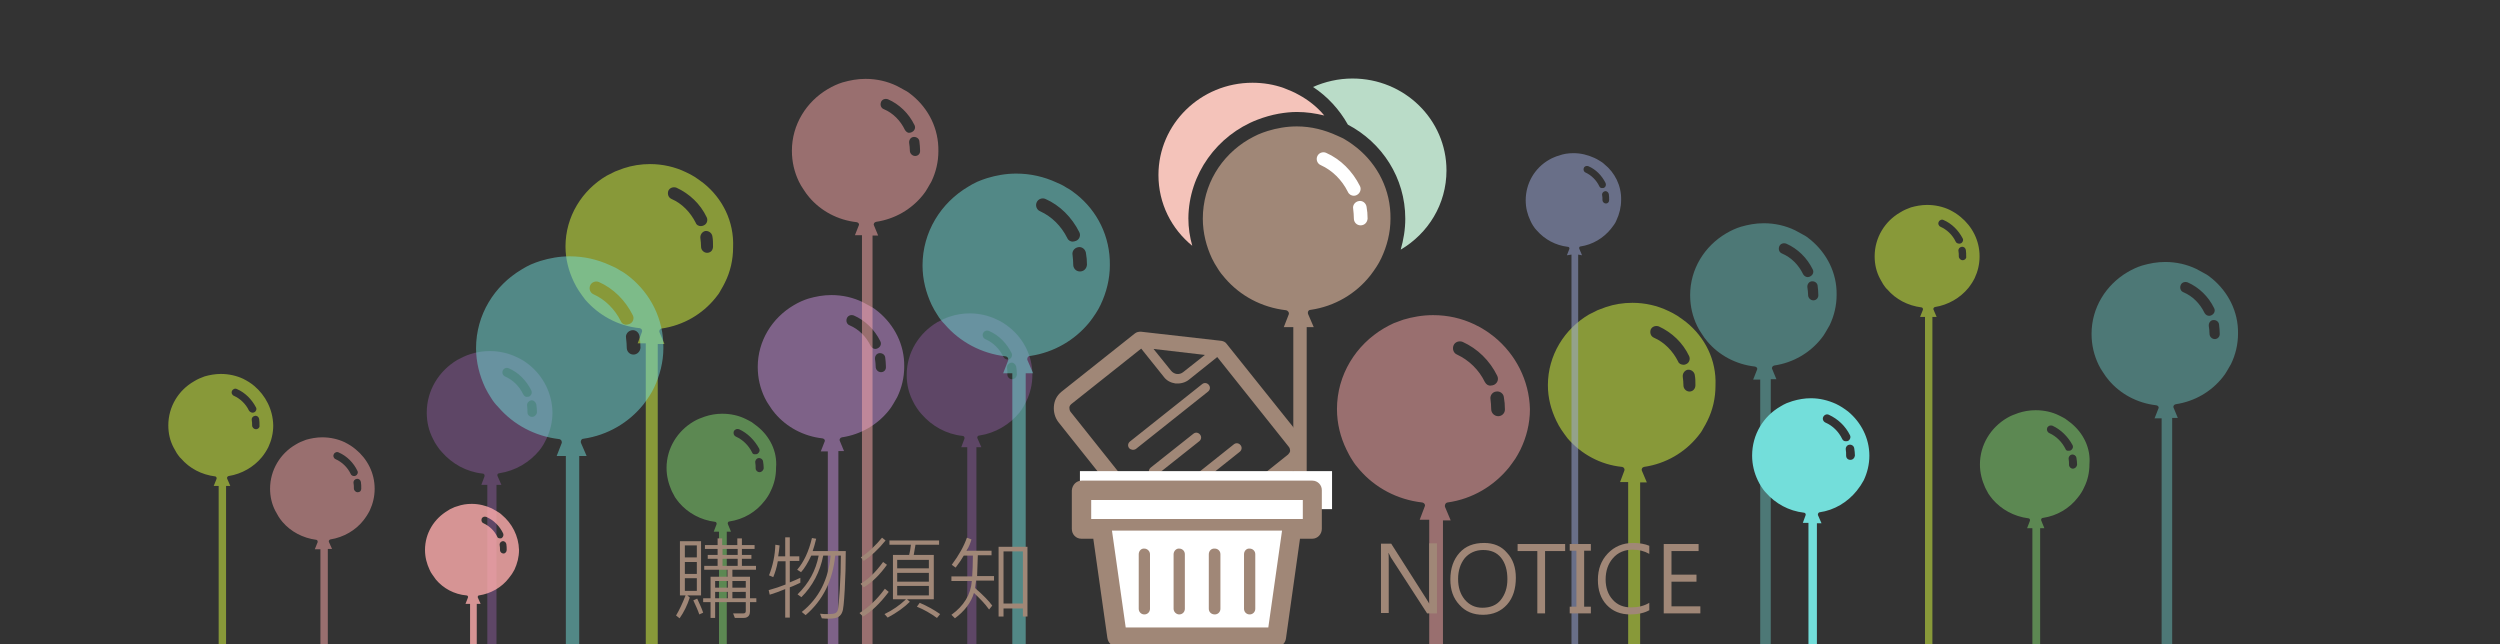 <?xml version="1.0" encoding="utf-8"?>
<!-- Generator: Adobe Illustrator 22.0.1, SVG Export Plug-In . SVG Version: 6.00 Build 0)  -->
<svg version="1.1" id="圖層_1" xmlns="http://www.w3.org/2000/svg" xmlns:xlink="http://www.w3.org/1999/xlink" x="0px" y="0px"
	 width="710px" height="183px" viewBox="0 0 710 183" style="enable-background:new 0 0 710 183;" xml:space="preserve">
<rect x="0" y="0" width="710" height="183" fill="#333333" stroke="none"/>
<style type="text/css">
	.st0{clip-path:url(#SVGID_2_);fill:#73DEDA;}
	.st1{opacity:0.3;clip-path:url(#SVGID_4_);fill:#C373DE;enable-background:new    ;}
	.st2{opacity:0.8;clip-path:url(#SVGID_6_);fill:#FFADAD;enable-background:new    ;}
	.st3{opacity:0.5;clip-path:url(#SVGID_8_);fill:#87DE73;enable-background:new    ;}
	.st4{opacity:0.5;clip-path:url(#SVGID_10_);fill:#87DE73;enable-background:new    ;}
	.st5{opacity:0.5;clip-path:url(#SVGID_12_);fill:#DEFF40;enable-background:new    ;}
	.st6{opacity:0.5;clip-path:url(#SVGID_14_);fill:#DEFF40;enable-background:new    ;}
	.st7{opacity:0.5;clip-path:url(#SVGID_16_);fill:#DEFF40;enable-background:new    ;}
	.st8{opacity:0.5;clip-path:url(#SVGID_18_);fill:#DEFF40;enable-background:new    ;}
	.st9{opacity:0.4;clip-path:url(#SVGID_20_);fill:#73DEDA;enable-background:new    ;}
	.st10{opacity:0.4;clip-path:url(#SVGID_22_);fill:#73DEDA;enable-background:new    ;}
	.st11{opacity:0.3;clip-path:url(#SVGID_24_);fill:#C373DE;enable-background:new    ;}
	.st12{opacity:0.5;clip-path:url(#SVGID_26_);fill:#CB93DE;enable-background:new    ;}
	.st13{opacity:0.5;clip-path:url(#SVGID_28_);fill:#FFADAD;enable-background:new    ;}
	.st14{opacity:0.5;clip-path:url(#SVGID_30_);fill:#FFADAD;enable-background:new    ;}
	.st15{opacity:0.5;clip-path:url(#SVGID_32_);fill:#FFADAD;enable-background:new    ;}
	.st16{opacity:0.5;clip-path:url(#SVGID_34_);fill:#73DEDA;enable-background:new    ;}
	.st17{opacity:0.5;clip-path:url(#SVGID_36_);fill:#73DEDA;enable-background:new    ;}
	.st18{opacity:0.5;clip-path:url(#SVGID_38_);fill:#A0ADDE;enable-background:new    ;}
	.st19{fill:#A08777;}
	.st20{fill:#BADCC8;}
	.st21{fill:#F4C3BA;}
	.st22{fill:#FFFFFF;}
</style>
<g>
	<g>
		<defs>
			<rect id="SVGID_1_" width="710" height="183"/>
		</defs>
		<clipPath id="SVGID_2_">
			<use xlink:href="#SVGID_1_"  style="overflow:visible;"/>
		</clipPath>
		<path class="st0" d="M524.9,116.9c-0.5-0.4-1.1-0.8-1.7-1.2c-0.6-0.4-1.2-0.7-1.8-1c-2.2-1-4.6-1.6-7.1-1.6
			c-1.8,0-3.5,0.3-5.2,0.8c-0.6,0.2-1.1,0.4-1.7,0.6c-0.6,0.3-1.1,0.5-1.7,0.9c-4.9,2.8-8.1,8-8.1,14c0,2.5,0.6,4.9,1.6,7
			c0.3,0.6,0.6,1.2,1,1.8s0.8,1.2,1.3,1.7c2.7,3.1,6.5,5.2,10.8,5.7c0.4,0,0.6,0.4,0.5,0.7l-0.8,2.2h1.6v124.1
			c0.8,0.1,1.6,0.2,2.4,0.3V148.6h1.3l-1-2.3c-0.1-0.3,0.1-0.7,0.4-0.8c4.3-0.6,8-2.9,10.6-6.1c0.4-0.5,0.7-1,1.1-1.5
			c0.3-0.5,0.6-1,0.9-1.5c1-2.1,1.6-4.5,1.6-7C530.9,124.4,528.5,119.9,524.9,116.9z M523.2,124.7c-1-2.1-2.7-3.8-4.8-4.7
			c-0.6-0.3-0.9-1-0.6-1.6c0.3-0.6,1-0.9,1.6-0.6c2.6,1.2,4.7,3.2,6,5.8c0.3,0.6,0,1.3-0.5,1.6c-0.2,0.1-0.3,0.1-0.5,0.1
			C523.8,125.4,523.4,125.1,523.2,124.7z M525.5,130.6c-0.7,0-1.2-0.5-1.2-1.2c0-0.6,0-1.2-0.1-1.7c-0.1-0.6,0.3-1.3,1-1.4
			c0.6-0.1,1.3,0.3,1.4,1c0.1,0.7,0.2,1.4,0.2,2.1C526.7,130.1,526.2,130.6,525.5,130.6z"/>
	</g>
	<g>
		<defs>
			<rect id="SVGID_3_" width="710" height="183"/>
		</defs>
		<clipPath id="SVGID_4_">
			<use xlink:href="#SVGID_3_"  style="overflow:visible;"/>
		</clipPath>
		<path class="st1" d="M150.4,103.7c-0.6-0.5-1.2-0.9-1.8-1.3s-1.3-0.7-1.9-1c-2.3-1.1-4.9-1.7-7.6-1.7c-1.9,0-3.8,0.3-5.6,0.9
			c-0.6,0.2-1.2,0.4-1.8,0.7c-0.6,0.3-1.2,0.6-1.8,0.9c-5.2,3.1-8.7,8.6-8.7,15c0,2.7,0.6,5.2,1.8,7.5c0.3,0.7,0.7,1.3,1.1,1.9
			s0.9,1.3,1.4,1.8c2.9,3.3,6.9,5.6,11.6,6.1c0.4,0,0.6,0.4,0.5,0.8l-0.9,2.4h1.7v71c0.8,0.1,1.7,0.3,2.6,0.4v-71.4h1.4l-1.1-2.5
			c-0.2-0.4,0.1-0.8,0.5-0.8c4.6-0.7,8.6-3.1,11.4-6.5c0.4-0.5,0.8-1.1,1.1-1.6s0.6-1.1,0.9-1.7c1.1-2.3,1.7-4.8,1.7-7.5
			C156.8,111.7,154.3,106.9,150.4,103.7z M148.6,112c-1.1-2.3-2.9-4.1-5.2-5.1c-0.6-0.3-0.9-1-0.6-1.7c0.3-0.6,1-0.9,1.7-0.6
			c2.8,1.2,5,3.5,6.4,6.3c0.3,0.6,0,1.4-0.6,1.7c-0.2,0.1-0.4,0.1-0.6,0.1C149.3,112.8,148.9,112.5,148.6,112z M151.1,118.4
			c-0.7,0-1.3-0.6-1.3-1.3c0-0.6,0-1.2-0.1-1.9c-0.1-0.7,0.4-1.3,1.1-1.5c0.7-0.1,1.3,0.4,1.5,1.1c0.1,0.7,0.2,1.5,0.2,2.3
			C152.4,117.8,151.8,118.4,151.1,118.4z"/>
	</g>
	<g>
		<defs>
			<rect id="SVGID_5_" width="710" height="183"/>
		</defs>
		<clipPath id="SVGID_6_">
			<use xlink:href="#SVGID_5_"  style="overflow:visible;"/>
		</clipPath>
		<path class="st2" d="M142.5,146.2c-0.4-0.4-0.9-0.7-1.4-1s-0.9-0.5-1.4-0.8c-1.7-0.8-3.7-1.3-5.7-1.3c-1.5,0-2.8,0.2-4.2,0.7
			c-0.5,0.1-0.9,0.3-1.3,0.5c-0.5,0.2-0.9,0.4-1.3,0.7c-3.9,2.3-6.5,6.4-6.5,11.2c0,2,0.5,3.9,1.3,5.6c0.2,0.5,0.5,1,0.8,1.4
			c0.3,0.5,0.7,0.9,1,1.4c2.1,2.5,5.2,4.2,8.7,4.5c0.3,0,0.5,0.3,0.4,0.6l-0.7,1.8h1.3v72.2c0.6,0.1,1.3,0.2,1.9,0.3v-72.5h1.1
			l-0.8-1.8c-0.1-0.3,0.1-0.6,0.3-0.6c3.4-0.5,6.5-2.3,8.5-4.9c0.3-0.4,0.6-0.8,0.9-1.2c0.2-0.4,0.5-0.8,0.7-1.2
			c0.8-1.7,1.3-3.6,1.3-5.6C147.3,152.2,145.4,148.6,142.5,146.2z M141.2,152.4c-0.8-1.7-2.2-3-3.9-3.8c-0.5-0.2-0.7-0.8-0.5-1.3
			s0.8-0.7,1.3-0.5c2.1,0.9,3.8,2.6,4.8,4.7c0.2,0.5,0,1-0.4,1.3c-0.1,0.1-0.3,0.1-0.4,0.1C141.7,152.9,141.3,152.8,141.2,152.4z
			 M143,157.2c-0.5,0-1-0.4-1-1c0-0.5,0-0.9-0.1-1.4s0.3-1,0.8-1.1s1,0.3,1.1,0.8c0.1,0.6,0.1,1.1,0.1,1.7
			C143.9,156.7,143.5,157.2,143,157.2z"/>
	</g>
	<g>
		<defs>
			<rect id="SVGID_7_" width="710" height="183"/>
		</defs>
		<clipPath id="SVGID_8_">
			<use xlink:href="#SVGID_7_"  style="overflow:visible;"/>
		</clipPath>
		<path class="st3" d="M215.1,121.1c-0.5-0.4-1.1-0.8-1.6-1.2c-0.5-0.3-1.1-0.6-1.7-0.9c-2-1-4.3-1.5-6.7-1.5
			c-1.7,0-3.4,0.3-4.9,0.8c-0.5,0.2-1.1,0.4-1.6,0.6s-1.1,0.5-1.6,0.8c-4.6,2.7-7.7,7.6-7.7,13.2c0,2.4,0.6,4.6,1.5,6.6
			c0.3,0.6,0.6,1.1,0.9,1.7c0.4,0.6,0.8,1.1,1.2,1.6c2.5,2.9,6.1,4.9,10.2,5.4c0.3,0,0.5,0.4,0.4,0.7l-0.8,2.1h1.5v82
			c0.7,0.1,1.5,0.2,2.2,0.3V151h1.2l-0.9-2.2c-0.1-0.3,0.1-0.7,0.4-0.7c4.1-0.6,7.6-2.7,10-5.8c0.4-0.5,0.7-0.9,1-1.4s0.6-1,0.8-1.5
			c1-2,1.5-4.2,1.5-6.6C220.8,128.2,218.6,123.9,215.1,121.1z M213.6,128.5c-1-2-2.6-3.6-4.6-4.5c-0.6-0.3-0.8-0.9-0.6-1.5
			c0.3-0.6,0.9-0.8,1.5-0.6c2.4,1.1,4.4,3.1,5.7,5.5c0.3,0.6,0,1.2-0.5,1.5c-0.2,0.1-0.3,0.1-0.5,0.1
			C214.1,129.1,213.7,128.9,213.6,128.5z M215.7,134.1c-0.6,0-1.1-0.5-1.1-1.1c0-0.5,0-1.1-0.1-1.6c-0.1-0.6,0.3-1.2,0.9-1.3
			c0.6-0.1,1.2,0.3,1.3,0.9c0.1,0.7,0.2,1.3,0.2,2C216.8,133.6,216.3,134.1,215.7,134.1z"/>
	</g>
	<g>
		<defs>
			<rect id="SVGID_9_" width="710" height="183"/>
		</defs>
		<clipPath id="SVGID_10_">
			<use xlink:href="#SVGID_9_"  style="overflow:visible;"/>
		</clipPath>
		<path class="st4" d="M588.1,120.1c-0.5-0.4-1.1-0.8-1.6-1.2c-0.5-0.3-1.1-0.6-1.7-0.9c-2-1-4.3-1.5-6.7-1.5
			c-1.7,0-3.4,0.3-4.9,0.8c-0.5,0.2-1.1,0.4-1.6,0.6s-1.1,0.5-1.6,0.8c-4.6,2.7-7.7,7.6-7.7,13.2c0,2.4,0.6,4.6,1.5,6.6
			c0.3,0.6,0.6,1.1,0.9,1.7c0.4,0.6,0.8,1.1,1.2,1.6c2.5,2.9,6.1,4.9,10.2,5.4c0.3,0,0.5,0.4,0.4,0.7l-0.8,2.1h1.5v82
			c0.7,0.1,1.5,0.2,2.2,0.3V150h1.2l-0.9-2.2c-0.1-0.3,0.1-0.7,0.4-0.7c4.1-0.6,7.6-2.7,10-5.8c0.4-0.5,0.7-0.9,1-1.4s0.6-1,0.8-1.5
			c1-2,1.5-4.2,1.5-6.6C593.8,127.2,591.6,122.9,588.1,120.1z M586.6,127.5c-1-2-2.6-3.6-4.6-4.5c-0.6-0.3-0.8-0.9-0.6-1.5
			c0.3-0.6,0.9-0.8,1.5-0.6c2.4,1.1,4.4,3.1,5.7,5.5c0.3,0.6,0,1.2-0.5,1.5c-0.2,0.1-0.3,0.1-0.5,0.1
			C587.1,128.1,586.7,127.9,586.6,127.5z M588.7,133.1c-0.6,0-1.1-0.5-1.1-1.1c0-0.5,0-1.1-0.1-1.6c-0.1-0.6,0.3-1.2,0.9-1.3
			c0.6-0.1,1.2,0.3,1.3,0.9c0.1,0.7,0.2,1.3,0.2,2C589.8,132.6,589.3,133.1,588.7,133.1z"/>
	</g>
	<g>
		<defs>
			<rect id="SVGID_11_" width="710" height="183"/>
		</defs>
		<clipPath id="SVGID_12_">
			<use xlink:href="#SVGID_11_"  style="overflow:visible;"/>
		</clipPath>
		<path class="st5" d="M478.9,91.5c-0.8-0.6-1.6-1.2-2.5-1.8c-0.8-0.5-1.7-1-2.6-1.4c-3.1-1.5-6.6-2.3-10.2-2.3
			c-2.6,0-5.1,0.4-7.5,1.2c-0.8,0.3-1.6,0.6-2.4,0.9c-0.8,0.4-1.6,0.8-2.4,1.2c-7,4.1-11.7,11.6-11.7,20.1c0,3.6,0.9,7,2.4,10.1
			c0.4,0.9,0.9,1.7,1.4,2.5c0.6,0.9,1.2,1.7,1.8,2.5c3.8,4.4,9.3,7.5,15.5,8.1c0.5,0.1,0.8,0.6,0.6,1.1l-1.2,3.2h2.3v237.8
			c1.1,0.2,2.3,0.3,3.4,0.5V137h1.9l-1.4-3.3c-0.2-0.5,0.1-1,0.6-1.1c6.2-0.9,11.6-4.1,15.3-8.7c0.6-0.7,1.1-1.4,1.5-2.2
			c0.4-0.7,0.9-1.5,1.2-2.2c1.5-3,2.3-6.4,2.3-10C487.5,102.2,484.2,95.8,478.9,91.5z M476.6,102.7c-1.5-3-3.9-5.5-6.9-6.8
			c-0.9-0.4-1.2-1.4-0.9-2.3c0.4-0.9,1.4-1.2,2.3-0.9c3.7,1.7,6.8,4.6,8.6,8.4c0.4,0.8,0.1,1.9-0.8,2.3c-0.2,0.1-0.5,0.2-0.7,0.2
			C477.5,103.6,476.8,103.3,476.6,102.7z M479.8,111.2c-0.9,0-1.7-0.8-1.7-1.7c0-0.8-0.1-1.7-0.2-2.5c-0.1-0.9,0.5-1.8,1.4-2
			c0.9-0.1,1.8,0.5,2,1.4c0.2,1,0.2,2,0.2,3C481.5,110.4,480.8,111.2,479.8,111.2z"/>
	</g>
	<g>
		<defs>
			<rect id="SVGID_13_" width="710" height="183"/>
		</defs>
		<clipPath id="SVGID_14_">
			<use xlink:href="#SVGID_13_"  style="overflow:visible;"/>
		</clipPath>
		<path class="st6" d="M199.9,52.1c-0.8-0.6-1.6-1.2-2.5-1.8c-0.8-0.5-1.7-1-2.6-1.4c-3.1-1.5-6.6-2.3-10.2-2.3
			c-2.6,0-5.1,0.4-7.5,1.2c-0.8,0.3-1.6,0.6-2.4,0.9c-0.8,0.4-1.6,0.8-2.4,1.2c-7,4.1-11.7,11.6-11.7,20.1c0,3.6,0.9,7,2.4,10.1
			c0.4,0.9,0.9,1.7,1.4,2.5c0.6,0.9,1.2,1.7,1.8,2.5c3.8,4.4,9.3,7.5,15.5,8.1c0.5,0.1,0.8,0.6,0.6,1.1l-1.2,3.2h2.3v237.8
			c1.1,0.2,2.3,0.3,3.4,0.5V97.7h1.9l-1.4-3.3c-0.2-0.5,0.1-1,0.6-1.1c6.2-0.9,11.6-4.1,15.3-8.7c0.6-0.7,1.1-1.4,1.5-2.2
			c0.4-0.7,0.9-1.5,1.2-2.2c1.5-3,2.3-6.4,2.3-10C208.5,62.9,205.2,56.4,199.9,52.1z M197.6,63.3c-1.5-3-3.9-5.5-6.9-6.8
			c-0.9-0.4-1.2-1.4-0.9-2.3c0.4-0.9,1.4-1.2,2.3-0.9c3.7,1.7,6.8,4.6,8.6,8.4c0.4,0.8,0.1,1.9-0.8,2.3c-0.2,0.1-0.5,0.2-0.7,0.2
			C198.5,64.3,197.8,63.9,197.6,63.3z M200.8,71.8c-0.9,0-1.7-0.8-1.7-1.7c0-0.8-0.1-1.7-0.2-2.5c-0.1-0.9,0.5-1.8,1.4-2
			c0.9-0.1,1.8,0.5,2,1.4c0.2,1,0.2,2,0.2,3C202.5,71.1,201.8,71.8,200.8,71.8z"/>
	</g>
	<g>
		<defs>
			<rect id="SVGID_15_" width="710" height="183"/>
		</defs>
		<clipPath id="SVGID_16_">
			<use xlink:href="#SVGID_15_"  style="overflow:visible;"/>
		</clipPath>
		<path class="st7" d="M72.2,109.6c-0.5-0.4-1-0.8-1.5-1.1c-0.5-0.3-1-0.6-1.6-0.9c-1.9-0.9-4.1-1.4-6.4-1.4c-1.6,0-3.2,0.3-4.6,0.7
			c-0.5,0.2-1,0.4-1.5,0.6s-1,0.5-1.5,0.8c-4.4,2.5-7.3,7.2-7.3,12.5c0,2.3,0.5,4.4,1.5,6.3c0.3,0.5,0.6,1.1,0.9,1.6
			c0.4,0.5,0.7,1.1,1.2,1.5c2.4,2.8,5.8,4.6,9.7,5.1c0.3,0,0.5,0.4,0.4,0.7l-0.8,2h1.4v148.2c0.7,0.1,1.4,0.2,2.1,0.3V138h1.2
			l-0.9-2.1c-0.1-0.3,0.1-0.6,0.4-0.7c3.8-0.6,7.2-2.6,9.5-5.4c0.3-0.4,0.7-0.9,1-1.4c0.3-0.4,0.5-0.9,0.8-1.4
			c0.9-1.9,1.4-4,1.4-6.2C77.5,116.3,75.4,112.3,72.2,109.6z M70.7,116.6c-0.9-1.9-2.5-3.4-4.3-4.2c-0.5-0.2-0.8-0.9-0.5-1.4
			c0.2-0.5,0.9-0.8,1.4-0.5c2.3,1,4.2,2.9,5.4,5.2c0.3,0.5,0,1.2-0.5,1.4c-0.2,0.1-0.3,0.1-0.5,0.1
			C71.3,117.2,70.9,116.9,70.7,116.6z M72.7,121.9c-0.6,0-1.1-0.5-1.1-1.1c0-0.5,0-1-0.1-1.5c-0.1-0.6,0.3-1.1,0.9-1.2
			s1.1,0.3,1.2,0.9s0.1,1.3,0.1,1.9C73.8,121.4,73.3,121.9,72.7,121.9z"/>
	</g>
	<g>
		<defs>
			<rect id="SVGID_17_" width="710" height="183"/>
		</defs>
		<clipPath id="SVGID_18_">
			<use xlink:href="#SVGID_17_"  style="overflow:visible;"/>
		</clipPath>
		<path class="st8" d="M556.8,61.6c-0.5-0.4-1-0.8-1.5-1.1s-1-0.6-1.6-0.9c-1.9-0.9-4.1-1.4-6.4-1.4c-1.6,0-3.2,0.3-4.6,0.7
			c-0.5,0.2-1,0.4-1.5,0.6c-0.5,0.2-1,0.5-1.5,0.8c-4.4,2.5-7.3,7.2-7.3,12.5c0,2.3,0.5,4.4,1.5,6.3c0.3,0.5,0.6,1.1,0.9,1.6
			c0.4,0.5,0.7,1.1,1.2,1.5c2.4,2.8,5.8,4.6,9.7,5.1c0.3,0,0.5,0.4,0.4,0.7l-0.8,2h1.4v148.2c0.7,0.1,1.4,0.2,2.1,0.3V90h1.2
			l-0.9-2.1c-0.1-0.3,0.1-0.6,0.4-0.7c3.8-0.6,7.2-2.6,9.5-5.4c0.3-0.4,0.7-0.9,1-1.4c0.3-0.4,0.5-0.9,0.8-1.4
			c0.9-1.9,1.4-4,1.4-6.2C562.2,68.3,560.1,64.3,556.8,61.6z M555.4,68.6c-0.9-1.9-2.5-3.4-4.3-4.2c-0.5-0.2-0.8-0.9-0.5-1.4
			c0.2-0.5,0.9-0.8,1.4-0.5c2.3,1,4.2,2.9,5.4,5.2c0.3,0.5,0,1.2-0.5,1.4c-0.2,0.1-0.3,0.1-0.5,0.1
			C555.9,69.2,555.5,68.9,555.4,68.6z M557.4,73.9c-0.6,0-1.1-0.5-1.1-1.1c0-0.5,0-1-0.1-1.5c-0.1-0.6,0.3-1.1,0.9-1.2
			c0.6-0.1,1.1,0.3,1.2,0.9c0.1,0.6,0.1,1.3,0.1,1.9C558.5,73.4,558,73.9,557.4,73.9z"/>
	</g>
	<g>
		<defs>
			<rect id="SVGID_19_" width="710" height="183"/>
		</defs>
		<clipPath id="SVGID_20_">
			<use xlink:href="#SVGID_19_"  style="overflow:visible;"/>
		</clipPath>
		<path class="st9" d="M514.2,68.1c-0.7-0.6-1.4-1.1-2.2-1.5c-0.7-0.4-1.5-0.8-2.2-1.2c-2.7-1.3-5.7-2-8.9-2c-2.3,0-4.4,0.4-6.5,1
			c-0.7,0.2-1.4,0.5-2.1,0.8s-1.4,0.7-2.1,1.1c-6.1,3.6-10.2,10.1-10.2,17.5c0,3.2,0.7,6.1,2,8.8c0.4,0.8,0.8,1.5,1.3,2.2
			c0.5,0.8,1,1.5,1.6,2.2c3.3,3.9,8.1,6.5,13.5,7.1c0.5,0.1,0.8,0.5,0.6,0.9l-1.1,2.8h2v82.9c1,0.2,2,0.3,3,0.4v-83.4h1.6l-1.2-2.9
			c-0.2-0.4,0.1-0.9,0.6-1c5.4-0.8,10.1-3.6,13.3-7.6c0.5-0.6,0.9-1.2,1.3-1.9c0.4-0.6,0.7-1.3,1.1-1.9c1.3-2.7,2-5.6,2-8.7
			C521.7,77.5,518.8,71.9,514.2,68.1z M512.1,77.9c-1.3-2.7-3.4-4.8-6-5.9c-0.8-0.3-1.1-1.2-0.8-2c0.3-0.8,1.2-1.1,2-0.8
			c3.2,1.4,5.9,4,7.5,7.3c0.4,0.7,0.1,1.6-0.7,2c-0.2,0.1-0.4,0.2-0.7,0.2C512.9,78.7,512.4,78.4,512.1,77.9z M515,85.3
			c-0.8,0-1.5-0.7-1.5-1.5c0-0.7-0.1-1.5-0.2-2.2c-0.1-0.8,0.4-1.6,1.2-1.7s1.6,0.4,1.7,1.2c0.1,0.9,0.2,1.7,0.2,2.6
			C516.5,84.6,515.8,85.3,515,85.3z"/>
	</g>
	<g>
		<defs>
			<rect id="SVGID_21_" width="710" height="183"/>
		</defs>
		<clipPath id="SVGID_22_">
			<use xlink:href="#SVGID_21_"  style="overflow:visible;"/>
		</clipPath>
		<path class="st10" d="M628.2,79.1c-0.7-0.6-1.4-1.1-2.2-1.5c-0.7-0.4-1.5-0.8-2.2-1.2c-2.7-1.3-5.7-2-8.9-2c-2.3,0-4.4,0.4-6.5,1
			c-0.7,0.2-1.4,0.5-2.1,0.8c-0.7,0.3-1.4,0.7-2.1,1.1c-6.1,3.6-10.2,10.1-10.2,17.5c0,3.2,0.7,6.1,2,8.8c0.4,0.8,0.8,1.5,1.3,2.2
			c0.5,0.8,1,1.5,1.6,2.2c3.3,3.9,8.1,6.5,13.5,7.1c0.5,0.1,0.8,0.5,0.6,0.9l-1.1,2.8h2v82.9c1,0.2,2,0.3,3,0.4v-83.4h1.6l-1.2-2.9
			c-0.2-0.4,0.1-0.9,0.6-1c5.4-0.8,10.1-3.6,13.3-7.6c0.5-0.6,0.9-1.2,1.3-1.9c0.4-0.6,0.7-1.3,1.1-1.9c1.3-2.7,2-5.6,2-8.7
			C635.7,88.5,632.8,82.9,628.2,79.1z M626.1,88.9c-1.3-2.7-3.4-4.8-6-5.9c-0.8-0.3-1.1-1.2-0.8-2s1.2-1.1,2-0.8
			c3.2,1.4,5.9,4,7.5,7.3c0.4,0.7,0.1,1.6-0.7,2c-0.2,0.1-0.4,0.2-0.7,0.2C626.9,89.7,626.4,89.4,626.1,88.9z M629,96.3
			c-0.8,0-1.5-0.7-1.5-1.5c0-0.7-0.1-1.5-0.2-2.2c-0.1-0.8,0.4-1.6,1.2-1.7s1.6,0.4,1.7,1.2c0.1,0.9,0.2,1.7,0.2,2.6
			C630.5,95.6,629.8,96.3,629,96.3z"/>
	</g>
	<g>
		<defs>
			<rect id="SVGID_23_" width="710" height="183"/>
		</defs>
		<clipPath id="SVGID_24_">
			<use xlink:href="#SVGID_23_"  style="overflow:visible;"/>
		</clipPath>
		<path class="st11" d="M286.7,93c-0.6-0.5-1.2-0.9-1.8-1.3c-0.6-0.4-1.3-0.7-1.9-1c-2.3-1.1-4.9-1.7-7.6-1.7
			c-1.9,0-3.8,0.3-5.6,0.9c-0.6,0.2-1.2,0.4-1.8,0.7c-0.6,0.3-1.2,0.6-1.8,0.9c-5.2,3.1-8.7,8.6-8.7,15c0,2.7,0.6,5.2,1.8,7.5
			c0.3,0.7,0.7,1.3,1.1,1.9s0.9,1.3,1.4,1.8c2.9,3.3,6.9,5.6,11.6,6.1c0.4,0,0.6,0.4,0.5,0.8L273,127h1.7v71
			c0.8,0.1,1.7,0.3,2.6,0.4V127h1.4l-1.1-2.5c-0.2-0.4,0.1-0.8,0.5-0.8c4.6-0.7,8.6-3.1,11.4-6.5c0.4-0.5,0.8-1.1,1.1-1.6
			c0.3-0.5,0.6-1.1,0.9-1.7c1.1-2.3,1.7-4.8,1.7-7.5C293.2,101.1,290.7,96.2,286.7,93z M285,101.4c-1.1-2.3-2.9-4.1-5.2-5.1
			c-0.6-0.3-0.9-1-0.6-1.7c0.3-0.6,1-0.9,1.7-0.6c2.8,1.2,5,3.5,6.4,6.3c0.3,0.6,0,1.4-0.6,1.7c-0.2,0.1-0.4,0.1-0.6,0.1
			C285.7,102.1,285.2,101.8,285,101.4z M287.4,107.7c-0.7,0-1.3-0.6-1.3-1.3c0-0.6,0-1.2-0.1-1.9c-0.1-0.7,0.4-1.3,1.1-1.5
			c0.7-0.1,1.3,0.4,1.5,1.1c0.1,0.7,0.2,1.5,0.2,2.3C288.7,107.2,288.1,107.7,287.4,107.7z"/>
	</g>
	<g>
		<defs>
			<rect id="SVGID_25_" width="710" height="183"/>
		</defs>
		<clipPath id="SVGID_26_">
			<use xlink:href="#SVGID_25_"  style="overflow:visible;"/>
		</clipPath>
		<path class="st12" d="M249.4,88.5c-0.7-0.6-1.4-1.1-2.2-1.5c-0.7-0.4-1.5-0.8-2.2-1.2c-2.7-1.3-5.7-2-8.9-2c-2.3,0-4.4,0.4-6.5,1
			c-0.7,0.2-1.4,0.5-2.1,0.8c-0.7,0.3-1.4,0.7-2.1,1.1c-6.1,3.6-10.2,10.1-10.2,17.5c0,3.2,0.7,6.1,2,8.8c0.4,0.8,0.8,1.5,1.3,2.2
			c0.5,0.8,1,1.5,1.6,2.2c3.3,3.9,8.1,6.5,13.5,7.1c0.5,0.1,0.8,0.5,0.6,0.9l-1.1,2.8h2v82.9c1,0.2,2,0.3,3,0.4v-83.4h1.6l-1.2-2.9
			c-0.2-0.4,0.1-0.9,0.6-1c5.4-0.8,10.1-3.6,13.3-7.6c0.5-0.6,0.9-1.2,1.3-1.9c0.4-0.6,0.7-1.3,1.1-1.9c1.3-2.7,2-5.6,2-8.7
			C256.9,97.9,254,92.3,249.4,88.5z M247.3,98.3c-1.3-2.7-3.4-4.8-6-5.9c-0.8-0.3-1.1-1.2-0.8-2s1.2-1.1,2-0.8
			c3.2,1.4,5.9,4,7.5,7.3c0.4,0.7,0.1,1.6-0.7,2c-0.2,0.1-0.4,0.2-0.7,0.2C248.1,99.1,247.6,98.8,247.3,98.3z M250.2,105.7
			c-0.8,0-1.5-0.7-1.5-1.5c0-0.7-0.1-1.5-0.2-2.2c-0.1-0.8,0.4-1.6,1.2-1.7s1.6,0.4,1.7,1.2c0.1,0.9,0.2,1.7,0.2,2.6
			C251.7,105.1,251,105.7,250.2,105.7z"/>
	</g>
	<g>
		<defs>
			<rect id="SVGID_27_" width="710" height="183"/>
		</defs>
		<clipPath id="SVGID_28_">
			<use xlink:href="#SVGID_27_"  style="overflow:visible;"/>
		</clipPath>
		<path class="st13" d="M259.1,27.1c-0.7-0.6-1.4-1.1-2.2-1.5c-0.7-0.4-1.5-0.8-2.2-1.2c-2.7-1.3-5.7-2-8.9-2c-2.3,0-4.4,0.4-6.5,1
			c-0.7,0.2-1.4,0.5-2.1,0.8c-0.7,0.3-1.4,0.7-2.1,1.1c-6.1,3.6-10.2,10.1-10.2,17.5c0,3.2,0.7,6.1,2,8.8c0.4,0.8,0.8,1.5,1.3,2.2
			c0.5,0.8,1,1.5,1.6,2.2c3.3,3.9,8.1,6.5,13.5,7.1c0.5,0.1,0.8,0.5,0.6,0.9l-1.1,2.8h2v212.4c1,0.2,2,0.3,3,0.4V66.9h1.6l-1.2-2.9
			c-0.2-0.4,0.1-0.9,0.6-1c5.4-0.8,10.1-3.6,13.3-7.6c0.5-0.6,0.9-1.2,1.3-1.9c0.4-0.6,0.7-1.3,1.1-1.9c1.3-2.7,2-5.6,2-8.7
			C266.6,36.5,263.7,30.9,259.1,27.1z M257,36.9c-1.3-2.7-3.4-4.8-6-5.9c-0.8-0.3-1.1-1.2-0.8-2s1.2-1.1,2-0.8
			c3.2,1.4,5.9,4,7.5,7.3c0.4,0.7,0.1,1.6-0.7,2c-0.2,0.1-0.4,0.2-0.7,0.2C257.8,37.8,257.3,37.4,257,36.9z M259.9,44.3
			c-0.8,0-1.5-0.7-1.5-1.5c0-0.7-0.1-1.5-0.2-2.2c-0.1-0.8,0.4-1.6,1.2-1.7c0.8-0.1,1.6,0.4,1.7,1.2c0.1,0.9,0.2,1.7,0.2,2.6
			C261.4,43.7,260.7,44.3,259.9,44.3z"/>
	</g>
	<g>
		<defs>
			<rect id="SVGID_29_" width="710" height="183"/>
		</defs>
		<clipPath id="SVGID_30_">
			<use xlink:href="#SVGID_29_"  style="overflow:visible;"/>
		</clipPath>
		<path class="st14" d="M101,127.6c-0.5-0.4-1-0.8-1.5-1.1c-0.5-0.3-1-0.6-1.6-0.9c-1.9-0.9-4.1-1.4-6.4-1.4c-1.6,0-3.2,0.3-4.6,0.7
			c-0.5,0.2-1,0.4-1.5,0.6s-1,0.5-1.5,0.8c-4.3,2.5-7.2,7.2-7.2,12.5c0,2.2,0.5,4.4,1.5,6.3c0.3,0.5,0.6,1.1,0.9,1.6s0.7,1,1.1,1.5
			c2.4,2.8,5.8,4.6,9.6,5.1c0.3,0,0.5,0.4,0.4,0.7l-0.8,2H91v151.2c0.7,0.1,1.4,0.2,2.1,0.3V155.9h1.2l-0.9-2
			c-0.1-0.3,0.1-0.6,0.4-0.7c3.8-0.6,7.2-2.6,9.4-5.4c0.3-0.4,0.7-0.9,1-1.4c0.3-0.4,0.5-0.9,0.8-1.4c0.9-1.9,1.4-4,1.4-6.2
			C106.4,134.3,104.3,130.3,101,127.6z M99.6,134.6c-0.9-1.9-2.5-3.4-4.3-4.2c-0.5-0.2-0.8-0.9-0.5-1.4c0.2-0.5,0.9-0.8,1.4-0.5
			c2.3,1,4.2,2.9,5.3,5.2c0.3,0.5,0,1.2-0.5,1.4c-0.1,0.1-0.3,0.1-0.5,0.1C100.1,135.2,99.7,134.9,99.6,134.6z M101.6,139.8
			c-0.6,0-1.1-0.5-1.1-1.1c0-0.5,0-1-0.1-1.5c-0.1-0.6,0.3-1.1,0.9-1.2c0.6-0.1,1.1,0.3,1.2,0.9c0.1,0.6,0.1,1.2,0.1,1.9
			C102.6,139.4,102.2,139.8,101.6,139.8z"/>
	</g>
	<g>
		<defs>
			<rect id="SVGID_31_" width="710" height="183"/>
		</defs>
		<clipPath id="SVGID_32_">
			<use xlink:href="#SVGID_31_"  style="overflow:visible;"/>
		</clipPath>
		<path class="st15" d="M424.4,95.7c-0.9-0.7-1.8-1.4-2.8-2c-0.9-0.6-1.9-1.1-2.9-1.6c-3.6-1.7-7.5-2.6-11.7-2.6
			c-3,0-5.8,0.5-8.5,1.3c-0.9,0.3-1.8,0.7-2.7,1c-0.9,0.4-1.8,0.9-2.7,1.4c-8,4.7-13.4,13.2-13.4,23c0,4.1,1,8,2.7,11.5
			c0.5,1,1,2,1.6,2.9c0.6,1,1.3,1.9,2.1,2.8c4.4,5.1,10.7,8.5,17.8,9.3c0.6,0.1,1,0.7,0.7,1.2l-1.4,3.7h2.7v148
			c1.3,0.2,2.6,0.4,3.9,0.6V147.8h2.2l-1.6-3.8c-0.2-0.5,0.1-1.2,0.7-1.3c7.1-1,13.2-4.7,17.5-10c0.6-0.8,1.2-1.6,1.8-2.5
			c0.5-0.8,1-1.7,1.4-2.5c1.7-3.5,2.7-7.4,2.7-11.5C434.3,108,430.4,100.6,424.4,95.7z M421.7,108.5c-1.7-3.5-4.5-6.2-7.9-7.8
			c-1-0.4-1.4-1.6-1-2.6s1.6-1.4,2.6-1c4.2,1.9,7.7,5.3,9.8,9.6c0.5,1,0.1,2.1-0.9,2.6c-0.3,0.1-0.6,0.2-0.9,0.2
			C422.7,109.6,422.1,109.2,421.7,108.5z M425.5,118.2c-1.1,0-2-0.9-2-2c0-1-0.1-1.9-0.2-2.8c-0.2-1.1,0.6-2.1,1.6-2.2
			c1.1-0.2,2.1,0.6,2.2,1.6c0.2,1.1,0.3,2.3,0.3,3.5C427.4,117.4,426.5,118.2,425.5,118.2z"/>
	</g>
	<g>
		<defs>
			<rect id="SVGID_33_" width="710" height="183"/>
		</defs>
		<clipPath id="SVGID_34_">
			<use xlink:href="#SVGID_33_"  style="overflow:visible;"/>
		</clipPath>
		<path class="st16" d="M305.7,55.2c-0.9-0.7-1.8-1.4-2.8-1.9c-0.9-0.6-1.9-1.1-2.9-1.5c-3.5-1.6-7.3-2.5-11.4-2.5
			c-2.9,0-5.7,0.5-8.3,1.3c-0.9,0.3-1.8,0.6-2.7,1c-0.9,0.4-1.8,0.9-2.6,1.4c-7.8,4.6-13,12.9-13,22.4c0,4,1,7.8,2.6,11.2
			c0.5,1,1,1.9,1.6,2.8c0.6,1,1.3,1.9,2.1,2.7c4.3,5,10.4,8.3,17.3,9.1c0.6,0.1,0.9,0.7,0.7,1.2l-1.4,3.6h2.6v81.3
			c1.3,0.2,2.5,0.4,3.8,0.6V106h2.1l-1.6-3.7c-0.2-0.5,0.1-1.2,0.7-1.2c6.9-1,12.9-4.6,17-9.7c0.6-0.8,1.2-1.6,1.7-2.4
			s1-1.6,1.4-2.5c1.6-3.4,2.6-7.2,2.6-11.2C315.3,67.1,311.6,59.9,305.7,55.2z M303.1,67.6c-1.7-3.4-4.4-6.1-7.7-7.6
			c-1-0.4-1.4-1.6-1-2.5c0.4-1,1.6-1.4,2.5-1c4.1,1.8,7.5,5.2,9.6,9.4c0.5,0.9,0.1,2.1-0.9,2.5c-0.3,0.1-0.6,0.2-0.8,0.2
			C304.1,68.7,303.4,68.3,303.1,67.6z M306.7,77.1c-1.1,0-1.9-0.9-1.9-1.9c0-0.9-0.1-1.9-0.2-2.8c-0.2-1,0.5-2,1.6-2.2
			c1-0.2,2,0.5,2.2,1.6s0.3,2.2,0.3,3.4C308.6,76.3,307.8,77.1,306.7,77.1z"/>
	</g>
	<g>
		<defs>
			<rect id="SVGID_35_" width="710" height="183"/>
		</defs>
		<clipPath id="SVGID_36_">
			<use xlink:href="#SVGID_35_"  style="overflow:visible;"/>
		</clipPath>
		<path class="st17" d="M178.9,78.7c-0.9-0.7-1.8-1.4-2.8-1.9c-0.9-0.6-1.9-1.1-2.9-1.5c-3.5-1.6-7.3-2.5-11.4-2.5
			c-2.9,0-5.7,0.5-8.3,1.3c-0.9,0.3-1.8,0.6-2.7,1s-1.8,0.9-2.6,1.4c-7.8,4.6-13,12.9-13,22.4c0,4,1,7.8,2.6,11.2
			c0.5,1,1,1.9,1.6,2.8c0.6,1,1.3,1.9,2.1,2.7c4.3,5,10.4,8.3,17.3,9.1c0.6,0.1,0.9,0.7,0.7,1.2l-1.4,3.6h2.6v137.7
			c1.3,0.2,2.5,0.4,3.8,0.6V129.5h2.1l-1.6-3.7c-0.2-0.5,0.1-1.2,0.7-1.2c6.9-1,12.9-4.6,17-9.7c0.6-0.8,1.2-1.6,1.7-2.4
			s1-1.6,1.4-2.5c1.6-3.4,2.6-7.2,2.6-11.2C188.5,90.7,184.8,83.5,178.9,78.7z M176.3,91.2c-1.7-3.4-4.4-6.1-7.7-7.6
			c-1-0.4-1.4-1.6-1-2.5c0.4-1,1.6-1.4,2.5-1c4.1,1.8,7.5,5.2,9.6,9.4c0.5,0.9,0.1,2.1-0.9,2.5c-0.3,0.1-0.6,0.2-0.8,0.2
			C177.3,92.3,176.6,91.9,176.3,91.2z M179.9,100.7c-1.1,0-1.9-0.9-1.9-1.9c0-0.9-0.1-1.9-0.2-2.8c-0.2-1,0.5-2,1.6-2.2
			c1-0.2,2,0.5,2.2,1.6s0.3,2.2,0.3,3.4C181.8,99.8,181,100.7,179.9,100.7z"/>
	</g>
	<g>
		<defs>
			<rect id="SVGID_37_" width="710" height="183"/>
		</defs>
		<clipPath id="SVGID_38_">
			<use xlink:href="#SVGID_37_"  style="overflow:visible;"/>
		</clipPath>
		<path class="st18" d="M455.6,46.6c-0.4-0.4-0.9-0.7-1.4-1s-1-0.6-1.5-0.8c-1.8-0.8-3.7-1.3-5.8-1.3c-1.5,0-2.9,0.2-4.2,0.7
			c-0.5,0.1-0.9,0.3-1.4,0.5s-0.9,0.4-1.4,0.7c-4,2.3-6.6,6.6-6.6,11.5c0,2.1,0.5,4,1.3,5.7c0.2,0.5,0.5,1,0.8,1.5
			c0.3,0.5,0.7,1,1.1,1.4c2.2,2.5,5.3,4.2,8.8,4.6c0.3,0,0.5,0.3,0.4,0.6l-0.7,1.8l1.3-0.2v144.6c0.6-6.7,1.3-6.6,1.9,0.3V72.3
			l1.1,0.2l-0.8-1.9c-0.1-0.3,0.1-0.6,0.3-0.6c3.5-0.5,6.6-2.4,8.7-5c0.3-0.4,0.6-0.8,0.9-1.2c0.3-0.4,0.5-0.8,0.7-1.3
			c0.8-1.7,1.3-3.7,1.3-5.7C460.5,52.7,458.6,49,455.6,46.6z M454.2,52.9c-0.8-1.7-2.2-3.1-3.9-3.9c-0.5-0.2-0.7-0.8-0.5-1.3
			s0.8-0.7,1.3-0.5c2.1,0.9,3.8,2.6,4.9,4.8c0.2,0.5,0,1.1-0.4,1.3c-0.1,0.1-0.3,0.1-0.4,0.1C454.7,53.5,454.4,53.3,454.2,52.9z
			 M456.1,57.8c-0.5,0-1-0.4-1-1c0-0.5,0-0.9-0.1-1.4s0.3-1,0.8-1.1s1,0.3,1.1,0.8c0.1,0.6,0.1,1.1,0.1,1.7S456.6,57.8,456.1,57.8z"
			/>
	</g>
</g>
<g>
	<g>
		<g>
			<g>
				<g>
					<g>
						<path class="st19" d="M367.3,139.3V88.3c1.7-1.9,3.8-0.7,3.8,0.9v48.2l-2.9,2.2C367.8,140,367.3,139.7,367.3,139.3z"/>
					</g>
					<g>
						<g>
							<path class="st20" d="M384.1,22.3c-4,0-7.8,0.9-11.2,2.4c4.1,2.7,7.5,6.4,9.9,10.7c9.7,5.1,16.3,15.1,16.3,26.7
								c0,3.1-0.5,6-1.3,8.8c7.8-4.6,13-12.9,13-22.5C410.8,34,398.9,22.3,384.1,22.3z"/>
							<path class="st21" d="M357.1,34c1-0.4,2-0.7,3-1c1-0.3,2-0.5,3-0.7c1.7-0.3,3.5-0.5,5.2-0.5c2.7,0,5.3,0.4,7.8,1
								c-2-2.4-4.5-4.4-7.3-5.9c-0.7-0.4-1.3-0.7-2-1c-0.7-0.3-1.5-0.6-2.2-0.9c-2.8-1-5.8-1.5-8.9-1.5c-14.7,0-26.7,11.7-26.7,26.2
								c0,8.1,3.7,15.3,9.6,20.1c-0.7-2.5-1.1-5.1-1.1-7.8C337.6,49.4,345.7,38.4,357.1,34z"/>
							<path class="st19" d="M385.4,42c-0.9-0.7-1.8-1.4-2.8-2c-0.9-0.6-1.9-1.1-2.9-1.5c-3.5-1.6-7.3-2.6-11.4-2.6
								c-2.9,0-5.7,0.5-8.3,1.3c-0.9,0.3-1.8,0.6-2.7,1c-0.9,0.4-1.8,0.9-2.7,1.4c-7.8,4.6-13,12.9-13,22.5c0,4,1,7.9,2.6,11.3
								c0.5,1,1,1.9,1.6,2.8c0.6,1,1.3,1.9,2.1,2.8c4.3,5,10.4,8.3,17.3,9.1c0.6,0.1,1,0.7,0.8,1.2l-1.4,3.6h8.5l-1.6-3.7
								c-0.2-0.6,0.1-1.2,0.7-1.2c6.9-1,12.9-4.6,17-9.8c0.6-0.8,1.2-1.6,1.7-2.4c0.5-0.8,1-1.6,1.4-2.5c1.6-3.4,2.6-7.2,2.6-11.2
								C395,54,391.3,46.8,385.4,42z"/>
						</g>
						<g>
							<path class="st22" d="M386.4,64c-1.1,0-1.9-0.9-1.9-1.9c0-0.9-0.1-1.9-0.2-2.8c-0.2-1,0.5-2,1.6-2.2c1-0.2,2,0.5,2.2,1.6
								c0.2,1.1,0.3,2.2,0.3,3.4C388.3,63.2,387.5,64,386.4,64z"/>
						</g>
						<g>
							<path class="st22" d="M384.5,55.6c-0.7,0-1.4-0.4-1.7-1.1c-1.7-3.4-4.4-6.1-7.7-7.6c-1-0.4-1.4-1.6-1-2.5
								c0.4-1,1.6-1.4,2.5-1c4.1,1.8,7.5,5.2,9.6,9.4c0.5,0.9,0.1,2.1-0.9,2.6C385.1,55.5,384.8,55.6,384.5,55.6z"/>
						</g>
					</g>
				</g>
			</g>
			<g>
				<path class="st19" d="M301.4,111.3l20.9-16.6c0.5-0.4,1.1-0.5,1.7-0.5l22.9,2.6c0.6,0.1,1.2,0.4,1.5,0.9l0,0l21.2,26.5
					c1,1.3,1.4,2.9,1.3,4.4l0,0l0,0.1c-0.2,1.5-0.9,3-2.2,4l-30.7,24.5c-1.3,1-2.9,1.4-4.4,1.3l0,0c-1.5-0.2-3-0.9-4-2.2l-29-36.4
					c-1-1.3-1.4-2.9-1.3-4.4C299.4,113.8,300.1,112.4,301.4,111.3L301.4,111.3z M334.4,142.4L334.4,142.4l17.7-14.1
					c0.6-0.5,0.7-1.3,0.2-1.9c-0.5-0.6-1.3-0.7-1.9-0.2l-17.7,14.1c-0.6,0.5-0.7,1.3-0.2,1.9C333,142.7,333.9,142.8,334.4,142.4
					L334.4,142.4z M328.5,134.9L328.5,134.9l12.1-9.6c0.6-0.5,0.7-1.3,0.2-1.9c-0.5-0.6-1.3-0.7-1.9-0.2l-12.1,9.6
					c-0.6,0.5-0.7,1.3-0.2,1.9C327.1,135.3,327.9,135.4,328.5,134.9L328.5,134.9z M322.6,127.5L322.6,127.5l20.5-16.3
					c0.6-0.5,0.7-1.3,0.2-1.9c-0.5-0.6-1.3-0.7-1.9-0.2l-20.5,16.3c-0.6,0.5-0.7,1.3-0.2,1.9C321.2,127.8,322,127.9,322.6,127.5
					L322.6,127.5z M324.1,99L324.1,99l-19.9,15.8c-0.3,0.3-0.5,0.6-0.5,1c0,0.4,0.1,0.8,0.3,1.1l29,36.4c0.3,0.3,0.6,0.5,1,0.6l0,0
					c0.4,0.1,0.8-0.1,1.1-0.3l30.7-24.5c0.3-0.3,0.5-0.6,0.6-1l0,0c0-0.4-0.1-0.8-0.3-1.1l-20.4-25.6l-8,6.4
					c-1.1,0.9-2.5,1.2-3.8,1.1l-0.1,0c-1.3-0.2-2.5-0.8-3.3-1.9L324.1,99L324.1,99z M342.2,100.8L342.2,100.8l-14.6-1.7l5,6.2
					c0.4,0.5,1,0.8,1.5,0.9l0.1,0c0.6,0.1,1.3-0.1,1.8-0.5L342.2,100.8L342.2,100.8z"/>
				<rect x="306.7" y="138.8" class="st22" width="64.6" height="10.8"/>
				<rect x="306.7" y="133.8" class="st22" width="71.6" height="10.8"/>
				<path class="st19" d="M307.2,136.5L307.2,136.5c6.3,0,42.7,0,48.9,0c1.5,0,2.7,1.2,2.7,2.7c0,1.6-1.2,2.8-2.7,2.8
					c-5.3,0-40.8,0-46.2,0v5.4c20,0,40.1,0,60.1,0V142c-5.3,0-10.7,0-16.1,0c-1.5,0-2.7-1.2-2.7-2.8c0-1.5,1.2-2.7,2.7-2.7
					c6.3,0,12.5,0,18.8,0c1.5,0,2.7,1.2,2.7,2.7v0.1v10.9c0,1.5-1.2,2.8-2.7,2.8h-0.1h-3.4l-4,28.4c-0.2,1.4-1.4,2.3-2.7,2.3l0,0
					h-45.2c-1.4,0-2.6-1.1-2.8-2.5l-4-28.2h-3.4c-1.5,0-2.7-1.2-2.7-2.8v0v-10.9C304.5,137.7,305.7,136.5,307.2,136.5L307.2,136.5z"
					/>
				<polygon class="st22" points="364.1,150.7 364.1,150.7 315.8,150.7 319.7,178.2 360.2,178.2 364.1,150.7 				"/>
				<path class="st19" d="M323.4,157.4L323.4,157.4v15.5c0,0.9,0.7,1.6,1.6,1.6c0.9,0,1.6-0.7,1.6-1.6v-15.5c0-0.9-0.8-1.6-1.6-1.6
					C324.1,155.7,323.4,156.5,323.4,157.4L323.4,157.4z"/>
				<path class="st19" d="M333.3,157.4L333.3,157.4v15.5c0,0.9,0.8,1.6,1.6,1.6c0.9,0,1.6-0.7,1.6-1.6v-15.5c0-0.9-0.7-1.6-1.6-1.6
					C334.1,155.7,333.3,156.5,333.3,157.4L333.3,157.4z"/>
				<path class="st19" d="M343.3,157.4L343.3,157.4v15.5c0,0.9,0.7,1.6,1.7,1.6c0.9,0,1.6-0.7,1.6-1.6v-15.5c0-0.9-0.7-1.6-1.6-1.6
					C344,155.7,343.3,156.5,343.3,157.4L343.3,157.4z"/>
				<path class="st19" d="M353.3,157.4L353.3,157.4v15.5c0,0.9,0.7,1.6,1.6,1.6c0.9,0,1.6-0.7,1.6-1.6v-15.5c0-0.9-0.7-1.6-1.6-1.6
					C354,155.7,353.3,156.5,353.3,157.4L353.3,157.4z"/>
			</g>
		</g>
		<g>
			<path class="st19" d="M199.1,169.1h-3.9l0.7,0.6c-0.7,2.2-1.7,4.2-2.9,5.9l-1-0.8c0.9-1.5,1.8-3.4,2.7-5.7h-1.6v-15.4h6V169.1z
				 M197.9,158.3v-3.4h-3.4v3.4H197.9z M197.9,163v-3.4h-3.4v3.4H197.9z M197.9,167.8v-3.6h-3.4v3.6H197.9z M199.7,174l-1.1,0.5
				c-0.4-1.2-1-2.5-1.7-4l1.1-0.5C198.7,171.5,199.3,172.8,199.7,174z M214.8,171h-1.8v2.6c0,0.5-0.1,0.9-0.3,1.2
				c-0.2,0.3-0.5,0.5-0.8,0.6c-0.3,0.1-1,0.1-1.9,0.1c-0.5,0-0.9,0-1.3,0l-0.5-1.3c0.6,0,1.5,0,2.9,0c0.5,0,0.7-0.2,0.7-0.7V171
				h-8.7v4.5h-1.3V171h-2.1v-1.1h2.1v-6.1h4.8v-2h-6.6v-1.1h3.8v-2h-2.8v-1.1h2.8v-1.7h-3.6v-1.1h3.6v-1.9h1.3v1.9h4.3v-1.9h1.3v1.9
				h3.6v1.1h-3.6v1.7h2.7v1.1h-2.7v2h4v1.1H208v2h5v6.1h1.8V171z M206.7,166.9V165h-3.6v1.9H206.7z M206.7,169.9v-1.8h-3.6v1.8
				H206.7z M209.5,157.6v-1.7h-4.3v1.7H209.5z M209.5,160.7v-2h-4.3v2H209.5z M211.8,166.9V165H208v1.9H211.8z M211.8,169.9v-1.8
				H208v1.8H211.8z"/>
			<path class="st19" d="M227.3,165.5c-1.1,0.5-2.1,1-3,1.3v8.6H223v-8.1c-1.7,0.7-3.1,1.2-4.4,1.6l-0.3-1.3c1.8-0.5,3.3-1,4.8-1.6
				v-6.6h-2.2c-0.3,1.8-0.8,3.3-1.3,4.5l-1.2-0.5c1.1-2.8,1.7-5.7,1.8-8.7l1.2,0.2c-0.1,0.9-0.2,2-0.4,3.1h2v-5.4h1.3v5.4h2.7v1.3
				h-2.7v6.1c1-0.4,1.9-0.8,3-1.3V165.5z M240.2,156.5c0,3.7-0.1,7.4-0.3,11c-0.2,3.6-0.4,5.7-0.7,6.3c-0.2,0.6-0.6,1.1-1.1,1.4
				c-0.5,0.3-1.4,0.5-2.7,0.5c-0.6,0-1.3,0-2-0.1l-0.5-1.3c0.8,0.1,1.5,0.1,2.2,0.1c1.1,0,1.9-0.1,2.2-0.3c0.4-0.2,0.6-0.6,0.7-1.1
				c0.1-0.5,0.3-2.3,0.5-5.6s0.3-6.4,0.3-9.6h-1.6c-0.7,7.1-3.5,12.7-8.4,16.9l-1.1-0.9c4.9-3.9,7.6-9.3,8.2-16h-2.1
				c-0.9,4.6-3,8.6-6.2,11.8l-1.1-0.8c3.2-3.1,5.2-6.8,6-11h-2.1c-1,2.1-1.9,3.6-2.9,4.7l-1.1-0.7c1.9-2.2,3.3-5.2,4.2-9l1.2,0.2
				c-0.4,1.6-0.7,2.7-1,3.5H240.2z"/>
			<path class="st19" d="M252.4,168.1c-2.5,3.3-4.9,5.6-7.3,7l-1-1c2.7-1.7,5.1-4,7.2-6.9L252.4,168.1z M251.9,160.4
				c-2,2.8-4.2,5-6.6,6.4l-0.9-1c2.2-1.3,4.3-3.3,6.4-6.2L251.9,160.4z M251.5,153.5c-2.1,2.6-4.2,4.5-6.2,5.8l-0.8-1
				c2.2-1.5,4.2-3.4,6-5.6L251.5,153.5z M266.6,154.7H260c-0.1,0.7-0.3,1.7-0.5,2.9h5.7v12.6h-7.6l0.8,0.7c-1.6,1.6-3.7,3.1-6.3,4.5
				l-0.9-1c2.3-1.1,4.3-2.5,6.1-4.2h-3.7v-12.6h4.6c0.2-0.8,0.4-1.8,0.5-2.9h-6.1v-1.2h14.1V154.7z M263.8,161.4V159h-9v2.4H263.8z
				 M263.8,165.2v-2.5h-9v2.5H263.8z M263.8,169.1v-2.7h-9v2.7H263.8z M267,174.4l-0.9,1.1c-1.8-1.3-3.7-2.4-5.7-3.2l0.8-1.1
				C263.3,172.1,265.3,173.2,267,174.4z"/>
			<path class="st19" d="M282.2,164.9h-5c-0.1,0.7-0.2,1.4-0.3,2.1c2.2,1.9,3.9,3.6,4.9,5l-0.9,1.1c-1.2-1.7-2.7-3.2-4.3-4.7
				c-0.8,2.7-2.6,5.1-5.4,7.2l-1-1c3.5-2.5,5.5-5.7,5.8-9.6h-5.8v-1.3h5.9c0.1-1.7,0.2-3.6,0.2-5.9h-2.6c-0.5,0.9-1.3,2.1-2.3,3.4
				l-1.1-0.8c2.1-2.8,3.5-5.4,4.3-7.7l1.3,0.5c-0.3,1-0.7,2.1-1.4,3.2h7.1v1.3h-3.9l-0.2,5.9h4.8V164.9z M291.8,175.1h-1.3v-2.3H285
				v2.3h-1.4v-19.8h8.2V175.1z M290.5,171.4v-14.8H285v14.8H290.5z"/>
		</g>
		<g>
			<path class="st19" d="M408,174.2h-2.7L395,158.3c-0.2-0.4-0.4-0.8-0.6-1.2h-0.1c0.1,0.4,0.1,1.3,0.1,2.6v14.4h-2.2v-19.7h2.9
				l10,15.7c0.5,0.8,0.8,1.3,0.8,1.3h0.1c-0.1-0.7-0.1-1.6-0.1-3v-14.1h2.2V174.2z"/>
			<path class="st19" d="M411.9,164.6c0-3.2,0.9-5.7,2.6-7.6c1.7-1.9,4-2.8,7-2.8c2.7,0,4.9,0.9,6.5,2.8c1.7,1.8,2.5,4.2,2.5,7.1
				c0,3.1-0.8,5.7-2.5,7.6c-1.7,1.9-4,2.9-6.8,2.9c-2.8,0-5-0.9-6.7-2.8C412.7,169.9,411.9,167.5,411.9,164.6z M414.1,164.4
				c0,2.4,0.6,4.3,1.9,5.9c1.3,1.5,2.9,2.3,5,2.3c2.2,0,4-0.7,5.2-2.2c1.2-1.5,1.9-3.4,1.9-5.9c0-2.6-0.6-4.6-1.8-6.1
				c-1.2-1.5-2.9-2.2-5.1-2.2c-2.1,0-3.9,0.8-5.2,2.3C414.8,160,414.1,162,414.1,164.4z"/>
			<path class="st19" d="M444.5,156.5h-5.7v17.7h-2.2v-17.7H431v-2h13.5V156.5z"/>
			<path class="st19" d="M451.8,156.4h-1.9v15.9h1.9v1.9h-6v-1.9h1.9v-15.9h-1.9v-1.9h6V156.4z"/>
			<path class="st19" d="M468.4,173.3c-1.4,0.8-3.3,1.2-5.4,1.2c-2.8,0-5-0.9-6.7-2.7c-1.7-1.8-2.5-4.2-2.5-7.1c0-3,0.9-5.5,2.8-7.5
				c1.9-2,4.3-3,7.2-3c1.9,0,3.4,0.3,4.6,0.8v2.3c-1.4-0.8-3-1.2-4.7-1.2c-2.3,0-4.2,0.8-5.6,2.4c-1.4,1.6-2.1,3.6-2.1,6.1
				c0,2.3,0.7,4.3,2,5.7c1.3,1.5,3.1,2.2,5.2,2.2c2,0,3.7-0.4,5.2-1.3V173.3z"/>
			<path class="st19" d="M482.8,174.2h-10.3v-19.7h9.9v2h-7.7v6.7h7.1v2h-7.1v7h8.2V174.2z"/>
		</g>
	</g>
</g>
</svg>
